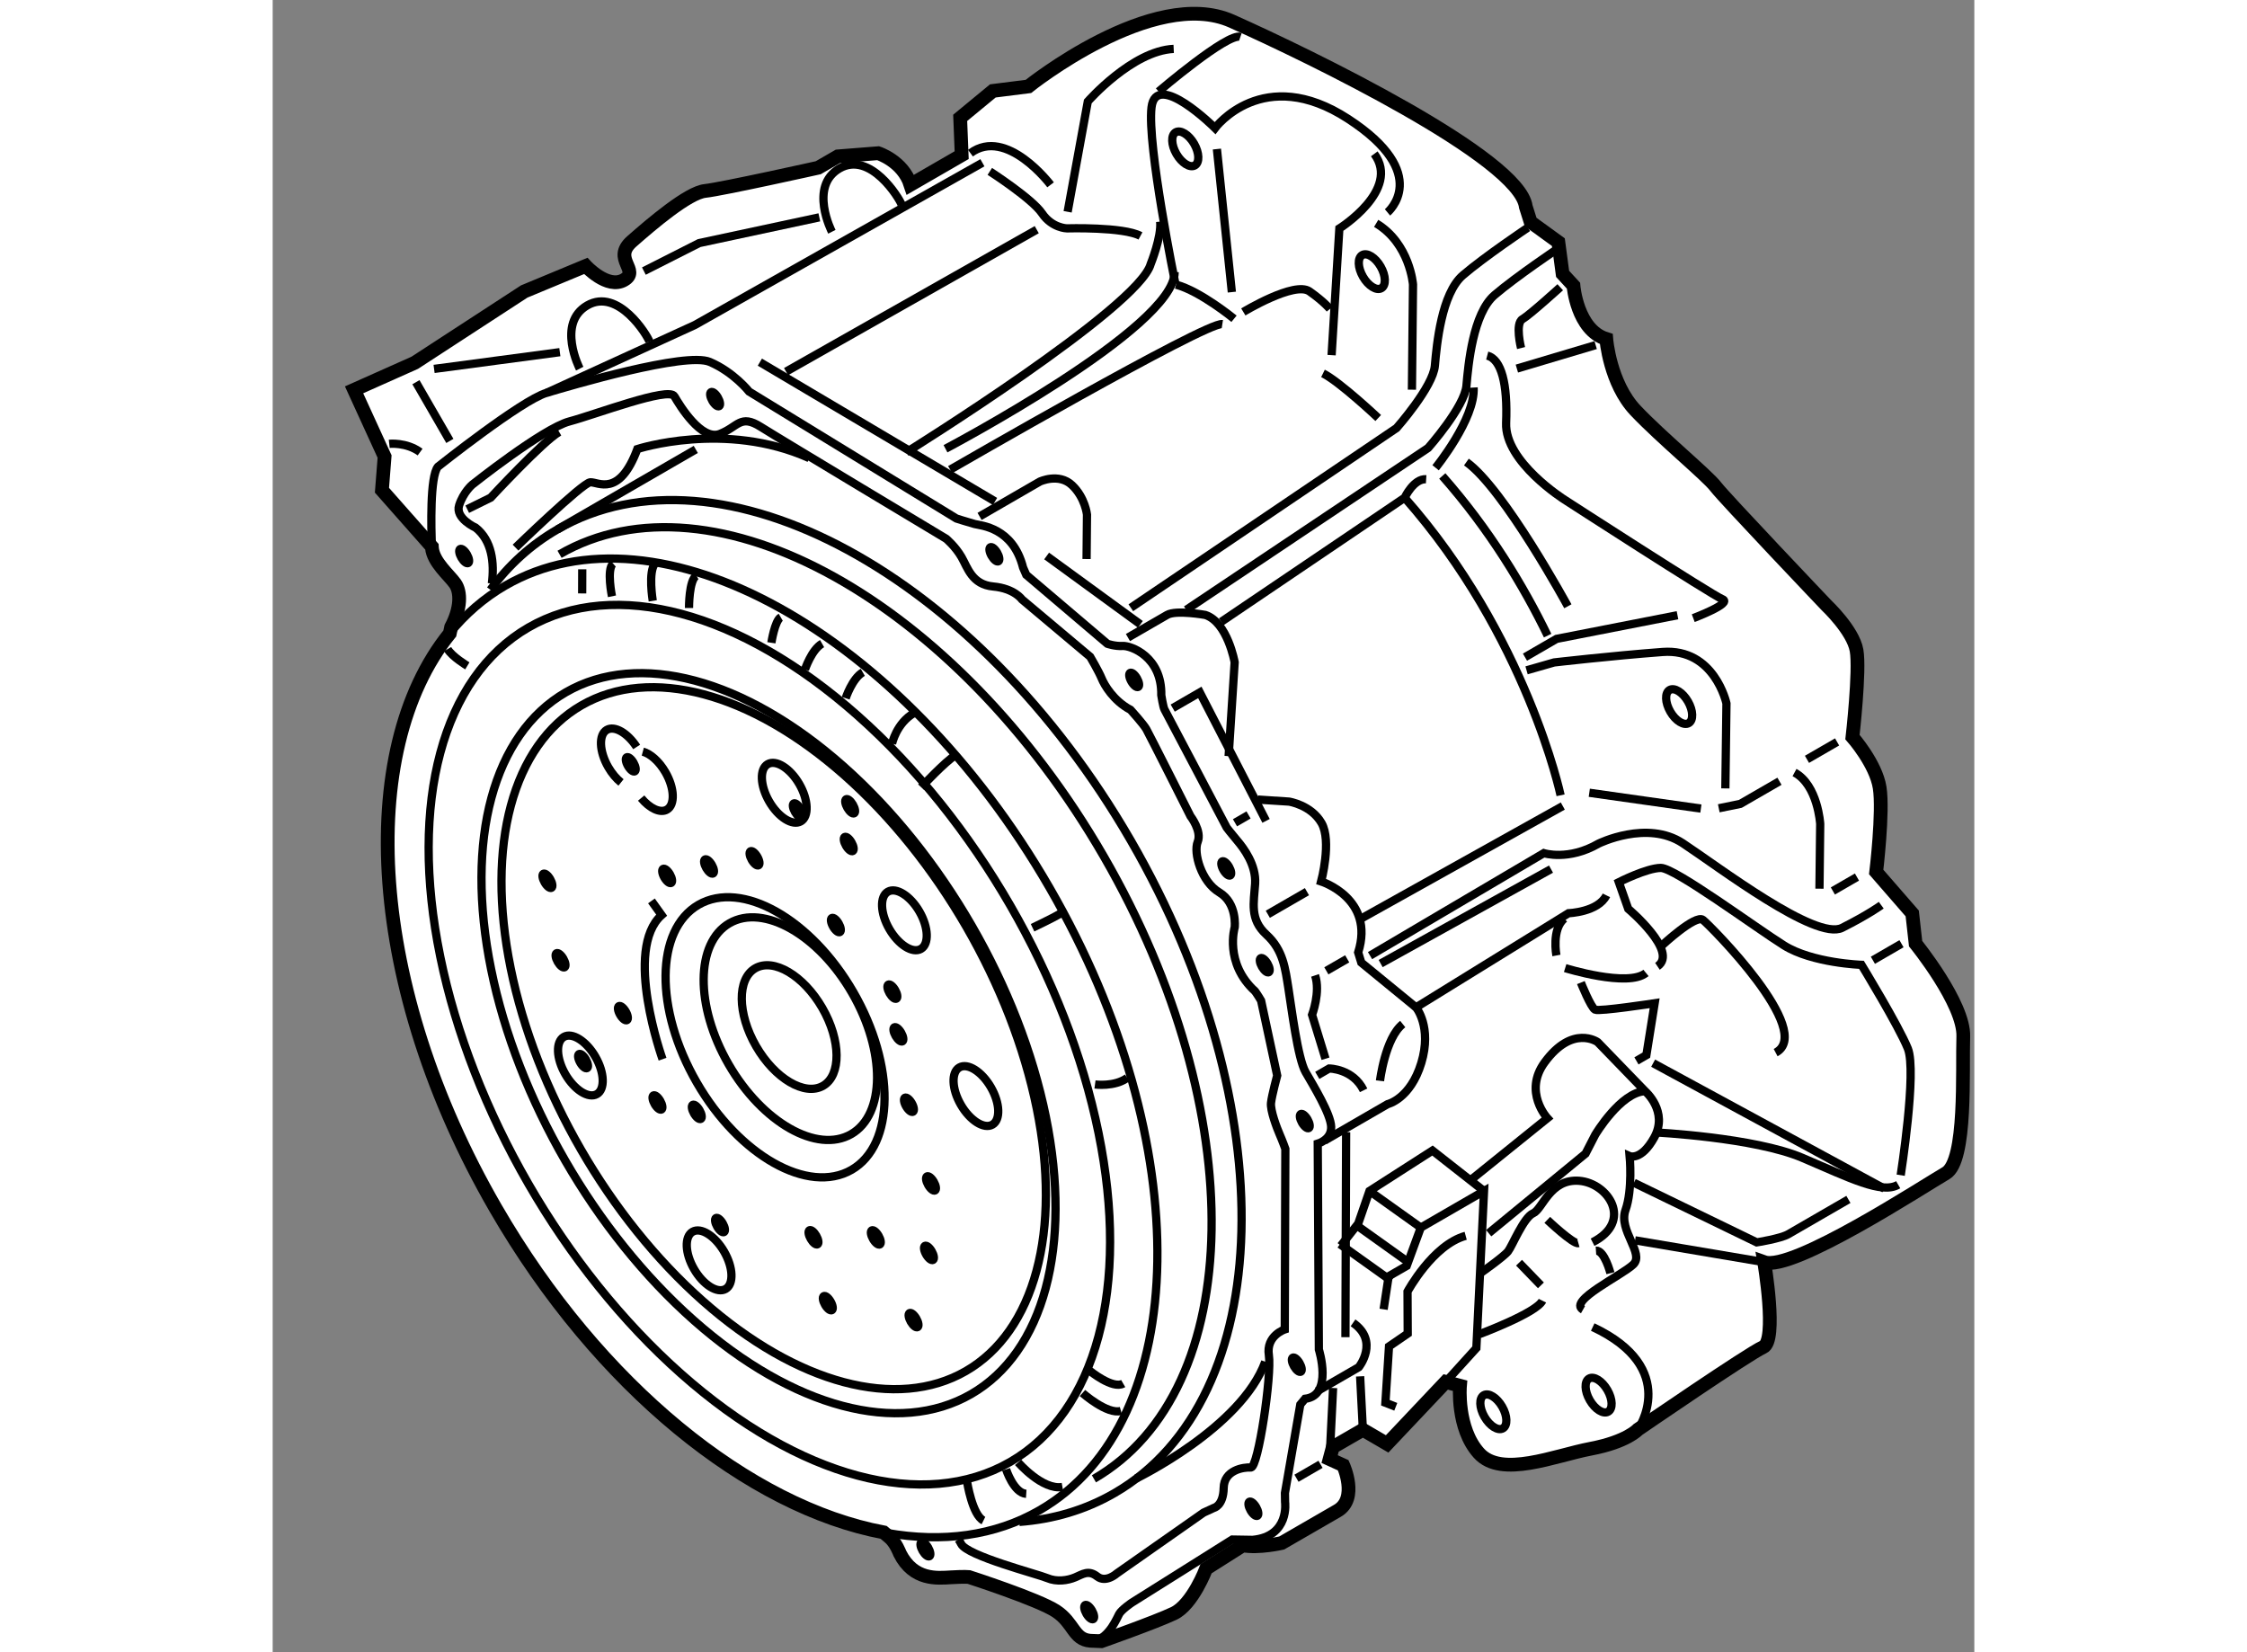 <?xml version="1.0" encoding="utf-8"?>
<!-- Generator: Adobe Illustrator 15.1.0, SVG Export Plug-In . SVG Version: 6.00 Build 0)  -->
<!DOCTYPE svg PUBLIC "-//W3C//DTD SVG 1.1//EN" "http://www.w3.org/Graphics/SVG/1.1/DTD/svg11.dtd">
<svg version="1.1" xmlns="http://www.w3.org/2000/svg" xmlns:xlink="http://www.w3.org/1999/xlink" x="0px" y="0px" width="244.8px"
	 height="180px" viewBox="34.292 30.065 61.855 60.058" enable-background="new 0 0 244.8 180" xml:space="preserve">
	
<rect x="34.292" y="30.065" width="61.855" height="60.058" fill="#808080" stroke="none"/>
	
<g><path fill="#FFFFFF" stroke="#000000" stroke-width="0.5" d="M64.416,89.723c0,0,1.942-0.684,2.63-1.009
			c0.688-0.325,1.177-1.628,1.177-1.628l1.336-0.847c0.573,0.107,1.411-0.086,1.411-0.086s1.259-0.727,2.025-1.17
			s0.212-1.655,0.212-1.655l-0.495-0.225l0.115-0.433l1.095-0.633l0.881,0.514l2.129-2.253l0.519,0.139c0,0-0.134,1.537,0.687,2.45
			c0.82,0.914,2.752,0.089,4.068-0.161s1.714-0.698,1.714-0.698s4.025-2.764,4.55-2.994c0.524-0.229,0.039-3.09,0.039-3.09
			c1.014,0.364,5.836-2.788,6.603-3.231s0.593-3.774,0.634-4.967c0.042-1.193-1.733-3.379-1.733-3.379l-0.123-1.098l-1.31-1.507
			c0,0,0.264-2.196,0.126-3.066c-0.137-0.87-0.988-1.838-0.988-1.838s0.277-2.424,0.148-3.153c-0.129-0.729-1.09-1.634-1.09-1.634
			s-3.721-3.909-4.029-4.315c-0.308-0.406-1.976-1.778-2.915-2.77c-0.938-0.992-1.063-2.599-1.063-2.599
			c-1.067-0.332-1.193-1.938-1.193-1.938l-0.395-0.429l-0.154-1.153l-1.008-0.731l-0.175-0.556
			c-0.221-1.771-7.837-5.474-10.69-6.746s-7.391,2.373-7.391,2.373l-1.293,0.163l-1.187,0.979l0.054,1.356l-1.861,1.075
			c-0.278-0.861-1.174-1.146-1.174-1.146l-1.466,0.116l-0.712,0.412c0,0-3.493,0.778-4.112,0.844s-1.938,1.193-2.665,1.832
			c-0.726,0.639,0.319,1.057-0.283,1.404c-0.602,0.349-1.391-0.51-1.391-0.51l-2.237,0.929l-3.979,2.591l-2.206,0.984l1.109,2.425
			l-0.096,1.224l1.815,2.055l0.002,0.037c0.044,0.524,0.633,0.998,0.846,1.304c0.211,0.304,0.214,0.9-0.148,1.58l-0.049,0.231
			c-3.477,4.301-2.949,12.906,1.662,20.885c3.765,6.514,9.249,10.877,14.108,11.79l0.194,0.163c0.248,0.196,0.396,0.603,0.396,0.603
			c0.5,0.992,1.361,0.897,1.856,0.868c0.496-0.029,0.652-0.012,0.652-0.012s2.521,0.813,3.172,1.243
			c0.65,0.429,0.63,1.026,1.244,1.075L64.416,89.723z"></path><ellipse transform="matrix(-0.502 -0.865 0.865 -0.502 14.824 163.418)" fill="none" stroke="#000000" stroke-width="0.3" cx="54.46" cy="77.441" rx="0.295" ry="0.118"></ellipse><ellipse transform="matrix(-0.5 -0.866 0.866 -0.5 15.942 159.277)" fill="none" stroke="#000000" stroke-width="0.3" cx="53.947" cy="75.037" rx="0.295" ry="0.117"></ellipse><ellipse transform="matrix(-0.5 -0.866 0.866 -0.5 19.337 161.245)" fill="none" stroke="#000000" stroke-width="0.3" cx="56.212" cy="75.041" rx="0.295" ry="0.118"></ellipse><ellipse transform="matrix(-0.5 -0.866 0.866 -0.5 18.792 166.942)" fill="none" stroke="#000000" stroke-width="0.3" cx="57.584" cy="78.046" rx="0.295" ry="0.117"></ellipse><ellipse transform="matrix(-0.5 -0.866 0.866 -0.5 24.045 160.039)" fill="none" stroke="#000000" stroke-width="0.3" cx="58.218" cy="73.079" rx="0.295" ry="0.118"></ellipse><ellipse transform="matrix(-0.5 -0.866 0.866 -0.5 21.747 163.763)" fill="none" stroke="#000000" stroke-width="0.3" cx="58.144" cy="75.604" rx="0.295" ry="0.118"></ellipse><ellipse transform="matrix(-0.5 -0.866 0.866 -0.5 13.527 148.767)" fill="none" stroke="#000000" stroke-width="0.3" cx="49.706" cy="70.479" rx="0.295" ry="0.118"></ellipse><ellipse transform="matrix(-0.5 -0.866 0.866 -0.5 11.231 155.667)" fill="none" stroke="#000000" stroke-width="0.3" cx="50.549" cy="74.591" rx="0.295" ry="0.118"></ellipse><ellipse transform="matrix(-0.5 -0.866 0.866 -0.5 11.679 147.015)" fill="none" stroke="#000000" stroke-width="0.3" cx="48.276" cy="70.136" rx="0.295" ry="0.118"></ellipse><ellipse transform="matrix(-0.501 -0.866 0.866 -0.501 12.613 141.13)" fill="none" stroke="#000000" stroke-width="0.3" cx="47.005" cy="66.928" rx="0.294" ry="0.119"></ellipse><ellipse transform="matrix(-0.501 -0.865 0.865 -0.501 11.009 136.223)" fill="none" stroke="#000000" stroke-width="0.3" cx="44.761" cy="64.939" rx="0.295" ry="0.118"></ellipse><ellipse transform="matrix(-0.5 -0.866 0.866 -0.5 12.656 131.465)" fill="none" stroke="#000000" stroke-width="0.3" cx="44.276" cy="62.08" rx="0.295" ry="0.118"></ellipse><ellipse transform="matrix(-0.5 -0.866 0.866 -0.5 20.867 127.737)" fill="none" stroke="#000000" stroke-width="0.3" cx="47.305" cy="57.845" rx="0.295" ry="0.118"></ellipse><ellipse transform="matrix(-0.5 -0.866 0.866 -0.5 19.338 134.966)" fill="none" stroke="#000000" stroke-width="0.3" cx="48.627" cy="61.901" rx="0.295" ry="0.118"></ellipse><ellipse transform="matrix(-0.501 -0.865 0.865 -0.501 22.059 135.771)" fill="none" stroke="#000000" stroke-width="0.3" cx="50.155" cy="61.529" rx="0.295" ry="0.118"></ellipse><ellipse transform="matrix(-0.501 -0.865 0.865 -0.501 24.799 136.755)" fill="none" stroke="#000000" stroke-width="0.3" cx="51.809" cy="61.231" rx="0.295" ry="0.118"></ellipse><ellipse transform="matrix(-0.5 -0.866 0.866 -0.5 28.522 135.51)" fill="none" stroke="#000000" stroke-width="0.3" cx="53.376" cy="59.522" rx="0.295" ry="0.117"></ellipse><ellipse transform="matrix(-0.5 -0.866 0.866 -0.5 26.992 142.957)" fill="none" stroke="#000000" stroke-width="0.3" cx="54.761" cy="63.687" rx="0.295" ry="0.118"></ellipse><ellipse transform="matrix(-0.501 -0.865 0.865 -0.501 30.388 138.937)" fill="none" stroke="#000000" stroke-width="0.3" cx="55.232" cy="60.711" rx="0.295" ry="0.118"></ellipse><ellipse transform="matrix(-0.5 -0.866 0.866 -0.5 31.508 136.931)" fill="none" stroke="#000000" stroke-width="0.3" cx="55.28" cy="59.371" rx="0.295" ry="0.117"></ellipse><ellipse transform="matrix(-0.501 -0.865 0.865 -0.501 28.128 148.363)" fill="none" stroke="#000000" stroke-width="0.3" cx="56.818" cy="66.076" rx="0.295" ry="0.118"></ellipse><ellipse transform="matrix(-0.501 -0.866 0.866 -0.501 25.331 155.137)" fill="none" stroke="#000000" stroke-width="0.3" cx="57.404" cy="70.264" rx="0.294" ry="0.119"></ellipse><ellipse transform="matrix(-0.501 -0.865 0.865 -0.501 27.116 150.883)" fill="none" stroke="#000000" stroke-width="0.3" cx="57.039" cy="67.627" rx="0.295" ry="0.118"></ellipse><ellipse transform="matrix(-0.5 -0.866 0.866 -0.5 8.925 142.417)" fill="none" stroke="#000000" stroke-width="0.3" cx="45.572" cy="68.632" rx="0.295" ry="0.118"></ellipse><ellipse transform="matrix(-0.501 -0.865 0.865 -0.501 12.407 179.827)" fill="none" stroke="#000000" stroke-width="0.3" cx="58.025" cy="86.338" rx="0.295" ry="0.118"></ellipse><ellipse transform="matrix(-0.501 -0.865 0.865 -0.501 19.367 188.405)" fill="none" stroke="#000000" stroke-width="0.3" cx="63.978" cy="88.622" rx="0.295" ry="0.118"></ellipse><ellipse transform="matrix(-0.5 -0.866 0.866 -0.5 31.381 187.926)" fill="none" stroke="#000000" stroke-width="0.3" cx="69.936" cy="84.905" rx="0.295" ry="0.118"></ellipse><ellipse transform="matrix(-0.501 -0.865 0.865 -0.501 38.472 181.43)" fill="none" stroke="#000000" stroke-width="0.3" cx="71.52" cy="79.628" rx="0.295" ry="0.118"></ellipse><ellipse transform="matrix(-0.5 -0.866 0.866 -0.5 46.389 168.405)" fill="none" stroke="#000000" stroke-width="0.3" cx="71.805" cy="70.812" rx="0.295" ry="0.118"></ellipse><ellipse transform="matrix(-0.501 -0.865 0.865 -0.501 49.278 158.625)" fill="none" stroke="#000000" stroke-width="0.3" cx="70.351" cy="65.112" rx="0.295" ry="0.118"></ellipse><ellipse transform="matrix(-0.5 -0.866 0.866 -0.5 50.059 152.158)" fill="none" stroke="#000000" stroke-width="0.3" cx="68.951" cy="61.629" rx="0.295" ry="0.118"></ellipse><ellipse transform="matrix(-0.5 -0.866 0.866 -0.5 50.972 138.98)" fill="none" stroke="#000000" stroke-width="0.3" cx="65.603" cy="54.777" rx="0.295" ry="0.118"></ellipse><ellipse transform="matrix(-0.502 -0.865 0.865 -0.502 47.464 127.773)" fill="none" stroke="#000000" stroke-width="0.3" cx="60.518" cy="50.222" rx="0.295" ry="0.118"></ellipse><ellipse transform="matrix(-0.5 -0.866 0.866 -0.5 36.961 110.482)" fill="none" stroke="#000000" stroke-width="0.3" cx="50.372" cy="44.572" rx="0.295" ry="0.118"></ellipse><ellipse transform="matrix(-0.501 -0.865 0.865 -0.501 18.455 111.138)" fill="none" stroke="#000000" stroke-width="0.3" cx="41.255" cy="50.25" rx="0.295" ry="0.118"></ellipse><path fill="none" stroke="#000000" stroke-width="0.3" d="M40.076,49.898c-0.019-0.591-0.075-2.519,0.224-2.869
			c0,0,3.035-2.413,3.942-2.682c0.906-0.269,5.064-1.5,5.939-1.126c0.874,0.373,1.429,1.078,1.429,1.078l7.536,4.614
			c0,0,0.449,0.144,0.665,0.201c0.217,0.058,1.385,0.114,1.758,1.583l0.115,0.263l2.949,2.506c0,0,0.275,0.097,0.559,0.08
			c0.283-0.018,1.429,0.382,1.401,1.79c0,0,0.068,0.435,0.116,0.518s2.263,4.295,2.263,4.295s0.154,0.204,0.384,0.475
			c0.229,0.27,0.692,0.881,0.648,1.565c-0.044,0.684-0.206,1.289,0.41,1.85c0.616,0.56,0.687,1.252,0.8,1.954
			c0.113,0.703,0.339,2.551,0.625,3.045c0.285,0.493,0.915,1.521,0.929,1.988c0.015,0.468-0.488,0.611-0.488,0.611l0.041,7.482
			c0,0,0.527,1.673-0.502,1.792l-0.173,0.209l-0.558,3.215l0.005,0.327c0,0,0.176,1.252-1.181,1.377l-0.739-0.012l-3.652,2.295
			c0,0-0.369,0.25-0.459,0.411c-0.078,0.142-0.352,0.817-0.83,0.951"></path><path fill="none" stroke="#000000" stroke-width="0.3" d="M59.222,86.021c0.038,0.058,0.07,0.112,0.094,0.162
			c0.21,0.438,2.788,1.101,3.131,1.246c0.343,0.146,0.74,0.089,1.017-0.028c0.277-0.117,0.483-0.279,0.8-0.031
			s0.711-0.109,0.711-0.109l3.155-2.212l0.374-0.172c0,0,0.346-0.072,0.357-0.724c0.011-0.651,0.722-0.762,0.989-0.744
			c0.269,0.017,0.764-3.371,0.654-4.082c-0.11-0.712,0.578-0.937,0.578-0.937l0.021-6.563c0,0-0.104-0.292-0.205-0.521
			c-0.1-0.229-0.35-0.881-0.316-1.155c0.032-0.275,0.224-0.991,0.224-0.991l-0.585-2.722c-0.112-0.194-0.217-0.339-0.217-0.339
			c-1.13-1.027-0.742-2.327-0.742-2.327s0.098-0.874-0.561-1.269c-0.658-0.394-0.945-1.441-0.785-1.835
			c0.16-0.395-0.262-0.936-0.262-0.936s-1.494-2.971-1.606-3.165c-0.112-0.193-0.571-0.699-0.571-0.699
			c-0.621-0.329-0.954-0.902-1.053-1.146s-0.415-0.783-0.415-0.783l-2.48-2.084c0,0-0.274-0.4-1.047-0.471
			c-0.771-0.07-0.927-0.683-1.15-1.069c-0.224-0.388-0.558-0.667-0.558-0.667s-5.994-3.596-6.741-4.067
			c-0.746-0.472-0.817-0.001-1.486,0.257s-1.447-1.014-1.653-1.369c-0.205-0.355-2.849,0.656-3.817,0.915
			c-0.97,0.259-3.534,2.301-3.534,2.301s-0.318,0.27-0.473,0.747s0.601,0.814,0.601,0.814c0.59,0.469,0.685,1.265,0.589,2.032"></path><ellipse transform="matrix(-0.5 -0.866 0.866 -0.5 21.231 147.021)" fill="none" stroke="#000000" stroke-width="0.3" cx="53.038" cy="67.384" rx="2.466" ry="1.39"></ellipse><ellipse transform="matrix(-0.5 -0.866 0.866 -0.5 21.243 147.135)" fill="none" stroke="#000000" stroke-width="0.3" cx="53.07" cy="67.439" rx="4.426" ry="2.592"></ellipse><ellipse transform="matrix(-0.5 -0.866 0.866 -0.5 20.139 147.132)" fill="none" stroke="#000000" stroke-width="0.3" cx="52.522" cy="67.755" rx="5.563" ry="3.287"></ellipse><ellipse transform="matrix(-0.5 -0.866 0.866 -0.5 20.034 147.135)" fill="none" stroke="#000000" stroke-width="0.3" cx="52.468" cy="67.787" rx="13.972" ry="8.091"></ellipse><ellipse transform="matrix(-0.5 -0.866 0.866 -0.5 19.596 147.244)" fill="none" stroke="#000000" stroke-width="0.3" cx="52.281" cy="67.968" rx="14.73" ry="8.534"></ellipse><ellipse transform="matrix(-0.5 -0.866 0.866 -0.5 19.595 147.353)" fill="none" stroke="#000000" stroke-width="0.3" cx="52.312" cy="68.023" rx="17.512" ry="10.115"></ellipse><path fill="none" stroke="#000000" stroke-width="0.3" d="M40.728,53.092c0.567-0.701,1.241-1.288,2.021-1.739
			c5.563-3.215,14.42,1.702,19.783,10.982c5.364,9.28,5.203,19.41-0.359,22.624c-1.628,0.942-3.54,1.186-5.563,0.827"></path><path fill="none" stroke="#000000" stroke-width="0.3" d="M44.72,50.214c5.562-3.215,14.419,1.702,19.783,10.982
			c5.363,9.28,5.203,19.409-0.359,22.624"></path><path fill="none" stroke="#000000" stroke-width="0.3" d="M42.206,51.505c0.662-0.896,1.473-1.639,2.432-2.192
			c5.925-3.425,15.261,1.641,20.852,11.314c5.591,9.673,5.32,20.291-0.604,23.716c-1.056,0.61-2.221,0.95-3.453,1.044"></path><path fill="none" stroke="#000000" stroke-width="0.3" d="M69.041,57.551l0.219-3.412c0,0-0.258-1.458-1.067-1.721
			c0,0-1.06-0.19-1.388-0.001c-0.328,0.19-1.424,0.823-1.424,0.823"></path><line fill="none" stroke="#000000" stroke-width="0.3" x1="65.833" y1="52.76" x2="62.425" y2="50.275"></line><path fill="none" stroke="#000000" stroke-width="0.3" d="M63.877,50.386l0.015-1.616c0,0-0.065-0.619-0.546-1.071
			s-1.169-0.128-1.169-0.128l-2.189,1.266"></path><line fill="none" stroke="#000000" stroke-width="0.3" x1="60.55" y1="48.292" x2="52.001" y2="43.229"></line><path fill="none" stroke="#000000" stroke-width="0.3" d="M41.364,48.575l0.853-0.42c0,0,1.888-2.041,2.489-2.389"></path><path fill="none" stroke="#000000" stroke-width="0.3" d="M43.12,49.971c0,0,2.434-2.357,2.716-2.375
			c0.283-0.017,1.054,0.56,1.712-1.208c0,0,3.194-1.043,6.251,0.33"></path><line fill="none" stroke="#000000" stroke-width="0.3" x1="44.637" y1="49.313" x2="49.672" y2="46.401"></line><path fill="none" stroke="#000000" stroke-width="0.3" d="M65.673,83.813c0,0,3.825-1.845,4.699-4.249"></path><path fill="none" stroke="#000000" stroke-width="0.3" d="M38.529,46.198c0,0,0.618-0.067,1.122,0.3"></path><line fill="none" stroke="#000000" stroke-width="0.3" x1="40.732" y1="46.093" x2="39.499" y2="43.958"></line><path fill="none" stroke="#000000" stroke-width="0.3" d="M72.521,71.53l2.299-1.329c0,0,0.827-0.187,1.225-1.498
			c0.396-1.313-0.191-2.02-0.191-2.02l5.542-3.423c0,0,1.074-0.037,1.378-0.649"></path><line fill="none" stroke="#000000" stroke-width="0.3" x1="71.507" y1="83.799" x2="72.382" y2="83.293"></line><path fill="none" stroke="#000000" stroke-width="0.3" d="M75.117,81.202l-0.377-0.147l0.131-2.048l0.68-0.466l-0.007-1.528
			c0,0,0.916-1.699,2.114-2.026"></path><polyline fill="none" stroke="#000000" stroke-width="0.3" points="74.675,77.659 74.858,76.458 75.515,76.079 76.026,74.688 
			78.325,73.359 78.046,79.069 76.931,80.299 		"></polyline><polyline fill="none" stroke="#000000" stroke-width="0.3" points="73.12,75.346 73.751,74.543 74.161,73.357 76.451,71.888 
			78.325,73.359 		"></polyline><line fill="none" stroke="#000000" stroke-width="0.3" x1="76.026" y1="74.688" x2="74.161" y2="73.357"></line><line fill="none" stroke="#000000" stroke-width="0.3" x1="75.592" y1="75.961" x2="73.727" y2="74.629"></line><line fill="none" stroke="#000000" stroke-width="0.3" x1="74.953" y1="76.623" x2="73.087" y2="75.291"></line><path fill="none" stroke="#000000" stroke-width="0.3" d="M83.918,82.028c0,0,1.565-2.219-1.642-3.725"></path><line fill="none" stroke="#000000" stroke-width="0.3" x1="83.814" y1="75.151" x2="88.507" y2="75.944"></line><path fill="none" stroke="#000000" stroke-width="0.3" d="M83.773,73.059l4.465,2.166c0,0,0.869-0.137,1.143-0.295l2.189-1.266"></path><line fill="none" stroke="#000000" stroke-width="0.3" x1="92.877" y1="73.272" x2="84.472" y2="68.711"></line><path fill="none" stroke="#000000" stroke-width="0.3" d="M84.54,71.228c0,0,3.608,0.18,5.354,0.923
			c1.744,0.744,2.884,1.327,3.486,0.979"></path><path fill="none" stroke="#000000" stroke-width="0.3" d="M84.781,64.443c0,0,1.233-1.151,1.501-0.94s4.097,4.057,2.643,4.825"></path><path fill="none" stroke="#000000" stroke-width="0.3" d="M93.471,72.784c0,0,0.594-3.775,0.26-4.604s-1.686-3.043-1.686-3.043
			s-1.787-0.061-2.818-0.707c-1.03-0.646-3.967-2.819-4.476-2.816c-0.51,0.002-1.526,0.518-1.526,0.518l0.342,0.97
			c0,0,1.851,1.561,1.062,2.089"></path><path fill="none" stroke="#000000" stroke-width="0.3" d="M90.518,62.369l0.027-2.353c0,0-0.084-1.411-0.934-1.869"></path><line fill="none" stroke="#000000" stroke-width="0.3" x1="91.005" y1="62.452" x2="91.881" y2="61.946"></line><line fill="none" stroke="#000000" stroke-width="0.3" x1="92.46" y1="64.971" x2="93.5" y2="64.369"></line><line fill="none" stroke="#000000" stroke-width="0.3" x1="82.151" y1="58.882" x2="86.208" y2="59.457"></line><polyline fill="none" stroke="#000000" stroke-width="0.3" points="86.858,59.446 87.641,59.286 89.064,58.464 		"></polyline><line fill="none" stroke="#000000" stroke-width="0.3" x1="90.064" y1="57.667" x2="91.159" y2="57.034"></line><path fill="none" stroke="#000000" stroke-width="0.3" d="M87.097,58.724l0.04-3.09c0,0-0.433-2.012-2.322-1.87
			c-1.89,0.143-3.942,0.381-3.942,0.381l-1.002,0.287"></path><polyline fill="none" stroke="#000000" stroke-width="0.3" points="79.813,53.953 80.962,53.288 85.357,52.428 		"></polyline><path fill="none" stroke="#000000" stroke-width="0.3" d="M85.93,52.535c0,0,1.44-0.54,1.063-0.688
			c-0.377-0.147-5.741-3.618-5.741-3.618s-2.18-1.369-2.124-2.788c0.057-1.42-0.168-2.313-0.687-2.451"></path><line fill="none" stroke="#000000" stroke-width="0.3" x1="79.518" y1="43.463" x2="82.383" y2="42.609"></line><path fill="none" stroke="#000000" stroke-width="0.3" d="M79.671,42.717c0,0-0.225-0.893,0.05-1.051
			c0.273-0.158,1.374-1.16,1.374-1.16"></path><path fill="none" stroke="#000000" stroke-width="0.3" d="M65.486,52.157l9.659-6.532c0,0,1.326-1.495,1.393-2.265
			c0.067-0.77,0.239-2.622,1.02-3.292s2.358-1.728,2.358-1.728"></path><path fill="none" stroke="#000000" stroke-width="0.3" d="M67.501,52.233l8.792-5.885c0,0,1.326-1.495,1.393-2.265
			c0.067-0.77,0.238-2.622,1.02-3.292c0.779-0.669,2.358-1.728,2.358-1.728"></path><path fill="none" stroke="#000000" stroke-width="0.3" d="M68.773,52.667l6.667-4.51c0,0,0.326-0.701,0.781-0.672"></path><path fill="none" stroke="#000000" stroke-width="0.3" d="M76.564,47.068c0,0,1.45-1.787,1.382-2.916"></path><polyline fill="none" stroke="#000000" stroke-width="0.3" points="67.008,55.804 67.994,55.234 70.401,59.904 		"></polyline><line fill="none" stroke="#000000" stroke-width="0.3" x1="69.272" y1="59.973" x2="69.765" y2="59.688"></line><line fill="none" stroke="#000000" stroke-width="0.3" x1="71.888" y1="62.477" x2="70.465" y2="63.299"></line><path fill="none" stroke="#000000" stroke-width="0.3" d="M81.108,58.974c0,0-1.228-5.788-5.668-10.816"></path><path fill="none" stroke="#000000" stroke-width="0.3" d="M80.637,53.17c-0.871-1.795-2.109-3.856-3.829-5.804"></path><path fill="none" stroke="#000000" stroke-width="0.3" d="M81.372,52.103c0,0-2.325-4.277-3.688-5.243"></path><line fill="none" stroke="#000000" stroke-width="0.3" x1="73.845" y1="63.462" x2="81.188" y2="59.364"></line><path fill="none" stroke="#000000" stroke-width="0.3" d="M74.181,64.802l6.317-3.725c0,0,0.896,0.286,1.99-0.347
			c0,0,1.761-0.871,3.059-0.015c1.298,0.855,4.831,3.561,5.794,3.077c0.962-0.484,1.423-0.823,1.423-0.823"></path><line fill="none" stroke="#000000" stroke-width="0.3" x1="74.567" y1="65.09" x2="80.76" y2="61.657"></line><path fill="none" stroke="#000000" stroke-width="0.3" d="M56.806,57.101c0,0,0.152-0.745,0.81-1.125"></path><path fill="none" stroke="#000000" stroke-width="0.3" d="M55.12,55.447c0,0,0.239-0.723,0.623-0.944"></path><path fill="none" stroke="#000000" stroke-width="0.3" d="M53.64,54.404c0,0,0.239-0.723,0.623-0.944"></path><path fill="none" stroke="#000000" stroke-width="0.3" d="M52.42,53.43c0,0,0.122-0.801,0.34-0.928"></path><path fill="none" stroke="#000000" stroke-width="0.3" d="M49.426,52.166c0,0-0.006-1.02,0.269-1.178"></path><path fill="none" stroke="#000000" stroke-width="0.3" d="M48.108,51.906c0,0-0.178-1.065,0.087-1.365"></path><path fill="none" stroke="#000000" stroke-width="0.3" d="M46.625,51.741c0,0-0.202-0.979,0.04-1.192"></path><line fill="none" stroke="#000000" stroke-width="0.3" x1="45.542" y1="51.636" x2="45.545" y2="50.759"></line><path fill="none" stroke="#000000" stroke-width="0.3" d="M57.864,58.68c0,0,0.905-0.961,1.234-1.15"></path><path fill="none" stroke="#000000" stroke-width="0.3" d="M61.913,63.788c0,0,0.688-0.325,1.017-0.515"></path><path fill="none" stroke="#000000" stroke-width="0.3" d="M64.183,69.485c0,0,0.713,0.098,1.175-0.241"></path><path fill="none" stroke="#000000" stroke-width="0.3" d="M63.992,79.893c0,0,0.834,0.685,1.217,0.464"></path><path fill="none" stroke="#000000" stroke-width="0.3" d="M63.728,80.701c0,0,0.899,0.795,1.399,0.651"></path><path fill="none" stroke="#000000" stroke-width="0.3" d="M61.389,83.222c0,0,0.883,1.022,1.611,0.894"></path><path fill="none" stroke="#000000" stroke-width="0.3" d="M60.951,83.475c0,0,0.278,0.861,0.733,0.891"></path><path fill="none" stroke="#000000" stroke-width="0.3" d="M59.534,83.929c0,0,0.188,1.207,0.595,1.408"></path><path fill="none" stroke="#000000" stroke-width="0.3" d="M41.368,54.269c0,0-0.559-0.336-0.717-0.609"></path><ellipse transform="matrix(-0.5 -0.866 0.866 -0.5 29.236 156.654)" fill="none" stroke="#000000" stroke-width="0.3" cx="59.817" cy="69.892" rx="1.201" ry="0.632"></ellipse><ellipse transform="matrix(-0.5 -0.866 0.866 -0.5 30.87 144.826)" fill="none" stroke="#000000" stroke-width="0.3" cx="57.222" cy="63.506" rx="1.201" ry="0.632"></ellipse><ellipse transform="matrix(-0.501 -0.866 0.866 -0.501 28.36 134.21)" fill="none" stroke="#000000" stroke-width="0.3" cx="52.895" cy="58.924" rx="1.201" ry="0.632"></ellipse><ellipse transform="matrix(-0.5 -0.866 0.866 -0.5 8.638 142.541)" fill="none" stroke="#000000" stroke-width="0.3" cx="45.446" cy="68.778" rx="1.201" ry="0.632"></ellipse><path fill="none" stroke="#000000" stroke-width="0.3" d="M46.954,58.507c-0.167-0.134-0.329-0.324-0.463-0.555
			c-0.332-0.574-0.355-1.182-0.054-1.356c0.284-0.164,0.755,0.112,1.086,0.621"></path><path fill="none" stroke="#000000" stroke-width="0.3" d="M47.746,57.387c0.274,0.074,0.594,0.353,0.824,0.751
			c0.332,0.574,0.355,1.182,0.054,1.356c-0.244,0.141-0.625-0.042-0.938-0.419"></path><ellipse transform="matrix(-0.5 -0.866 0.866 -0.5 9.524 157.215)" fill="none" stroke="#000000" stroke-width="0.3" cx="50.123" cy="75.859" rx="1.201" ry="0.632"></ellipse><path fill="none" stroke="#000000" stroke-width="0.3" d="M48.464,68.567c0,0-1.432-3.992-0.034-5.238l-0.37-0.516"></path><polyline fill="none" stroke="#000000" stroke-width="0.3" points="44.242,44.348 49.639,41.879 60.091,35.981 		"></polyline><polyline fill="none" stroke="#000000" stroke-width="0.3" points="47.785,39.919 49.795,38.901 54.163,37.965 		"></polyline><path fill="none" stroke="#000000" stroke-width="0.3" d="M57.324,46.505c0,0,8.463-5.267,8.886-6.849
			c0,0,0.397-0.979,0.343-1.536"></path><path fill="none" stroke="#000000" stroke-width="0.3" d="M75.704,44.23l0.039-3.822c0,0-0.111-1.488-1.339-2.224"></path><path fill="none" stroke="#000000" stroke-width="0.3" d="M74.816,37.786c0,0,1.66-1.387-1.431-3.4s-4.838,0.334-4.838,0.334
			s-2.143-2.132-2.309-0.753c-0.165,1.38,0.865,6.403,0.865,6.403"></path><path fill="none" stroke="#000000" stroke-width="0.3" d="M74.479,45.26c0,0-1.408-1.326-2.008-1.622"></path><path fill="none" stroke="#000000" stroke-width="0.3" d="M72.784,42.975l0.282-4.605c0,0,2.24-1.401,1.269-2.713"></path><path fill="none" stroke="#000000" stroke-width="0.3" d="M69.237,41.652c0,0-1.223-1.005-2.109-1.241"></path><line fill="none" stroke="#000000" stroke-width="0.3" x1="69.158" y1="40.683" x2="68.615" y2="35.483"></line><path fill="none" stroke="#000000" stroke-width="0.3" d="M58.749,46.377c0,0,8.329-4.385,8.33-6.42"></path><path fill="none" stroke="#000000" stroke-width="0.3" d="M66.495,33.391c0,0,2.507-2.144,2.974-1.986"></path><line fill="none" stroke="#000000" stroke-width="0.3" x1="52.953" y1="43.573" x2="62.066" y2="38.413"></line><path fill="none" stroke="#000000" stroke-width="0.3" d="M60.36,36.295c0,0,1.533,0.987,1.898,1.525
			c0.364,0.538,0.904,0.546,0.904,0.546s2.052-0.061,2.674,0.275"></path><path fill="none" stroke="#000000" stroke-width="0.3" d="M63.189,37.764l0.733-4.01c0,0,1.611-1.841,3.122-1.912"></path><path fill="none" stroke="#000000" stroke-width="0.3" d="M62.569,36.783c0,0-1.602-2.123-2.913-1.151"></path><line fill="none" stroke="#000000" stroke-width="0.3" x1="40.159" y1="43.475" x2="44.731" y2="42.866"></line><path fill="none" stroke="#000000" stroke-width="0.3" d="M45.453,43.466c0,0-0.848-1.651,0.275-2.3
			c1.124-0.649,2.185,1.093,2.26,1.316"></path><path fill="none" stroke="#000000" stroke-width="0.3" d="M54.619,38.49c0,0-0.848-1.651,0.275-2.301s2.184,1.093,2.26,1.316"></path><path fill="none" stroke="#000000" stroke-width="0.3" d="M69.575,41.404c0,0,1.862-1.129,2.405-0.747
			c0.542,0.383,0.744,0.64,0.744,0.64"></path><ellipse transform="matrix(-0.501 -0.866 0.866 -0.501 76.83 124.281)" fill="none" stroke="#000000" stroke-width="0.3" cx="74.264" cy="39.979" rx="0.695" ry="0.37"></ellipse><ellipse transform="matrix(-0.501 -0.866 0.866 -0.501 70.505 111.683)" fill="none" stroke="#000000" stroke-width="0.3" cx="67.454" cy="35.513" rx="0.695" ry="0.371"></ellipse><ellipse transform="matrix(-0.5 -0.866 0.866 -0.5 79.846 157.588)" fill="none" stroke="#000000" stroke-width="0.3" cx="85.411" cy="55.747" rx="0.695" ry="0.371"></ellipse><ellipse transform="matrix(-0.5 -0.866 0.866 -0.5 53.781 192.595)" fill="none" stroke="#000000" stroke-width="0.3" cx="82.483" cy="80.774" rx="0.695" ry="0.37"></ellipse><ellipse transform="matrix(-0.5 -0.866 0.866 -0.5 47.519 190.19)" fill="none" stroke="#000000" stroke-width="0.3" cx="78.658" cy="81.378" rx="0.695" ry="0.371"></ellipse><path fill="none" stroke="#000000" stroke-width="0.3" d="M58.919,47.136c0,0,9.307-5.381,9.894-5.291"></path><path fill="none" stroke="#000000" stroke-width="0.3" d="M81.274,65.255c0,0,2.284,0.713,2.938,0.176"></path><path fill="none" stroke="#000000" stroke-width="0.3" d="M80.956,64.797c0,0-0.183-0.965,0.292-1.346"></path><path fill="none" stroke="#000000" stroke-width="0.3" d="M77.817,72.979l2.812-2.267c0,0-0.885-0.956-0.103-2.027
			c1.017-1.391,1.928-0.74,1.928-0.74l1.728,1.785c0,0,0.854,0.736,0.33,1.683c-0.476,0.858-0.894,0.676-0.894,0.676
			s0.115,1.219-0.151,1.961c-0.266,0.743,0.698,1.577,0.286,1.976s-2.391,1.329-1.831,1.647"></path><path fill="none" stroke="#000000" stroke-width="0.3" d="M78.494,74.891L82.014,72l0.353-0.686c0,0,0.924-1.552,1.814-1.584"></path><path fill="none" stroke="#000000" stroke-width="0.3" d="M81.845,65.782c0,0,0.366,0.911,0.516,0.985
			c0.15,0.074,2.166-0.234,2.166-0.234l-0.301,1.886l-0.361,0.209"></path><path fill="none" stroke="#000000" stroke-width="0.3" d="M78.155,78.563c0,0,2.07-0.769,2.293-1.218"></path><path fill="none" stroke="#000000" stroke-width="0.3" d="M78.167,76.363c0,0,0.876-0.614,1.03-0.811s0.569-1.238,0.913-1.384
			s0.608-1.262,1.672-1.181s1.979,1.479,0.488,2.233"></path><path fill="none" stroke="#000000" stroke-width="0.3" d="M80.624,74.407c0,0,0.947,0.898,1.131,0.846"></path><line fill="none" stroke="#000000" stroke-width="0.3" x1="79.597" y1="75.965" x2="80.393" y2="76.788"></line><path fill="none" stroke="#000000" stroke-width="0.3" d="M82.92,76.345c0,0-0.217-0.839-0.527-0.819"></path><path fill="none" stroke="#000000" stroke-width="0.3" d="M72.257,80.637l1.516-0.876c0,0,0.755-0.941-0.21-1.611"></path><line fill="none" stroke="#000000" stroke-width="0.3" x1="73.287" y1="78.671" x2="73.312" y2="71.221"></line><line fill="none" stroke="#000000" stroke-width="0.3" x1="72.711" y1="83.104" x2="72.838" y2="80.518"></line><line fill="none" stroke="#000000" stroke-width="0.3" x1="73.921" y1="82.038" x2="73.821" y2="80.095"></line><path fill="none" stroke="#000000" stroke-width="0.3" d="M72.263,69.156l0.433-0.251c0,0,0.868,0.004,1.252,0.793"></path><path fill="none" stroke="#000000" stroke-width="0.3" d="M75.853,66.684l-1.99-1.629l-0.113-0.368
			c0.618-1.964-1.346-2.581-1.346-2.581s0.393-1.469,0.013-2.125c-0.38-0.657-1.18-0.778-1.18-0.778l-1.138-0.073"></path><path fill="none" stroke="#000000" stroke-width="0.3" d="M72.562,68.55l-0.488-1.595c0,0,0.314-0.831,0.109-1.435"></path><line fill="none" stroke="#000000" stroke-width="0.3" x1="72.593" y1="65.355" x2="73.351" y2="64.918"></line><path fill="none" stroke="#000000" stroke-width="0.3" d="M74.543,69.354c0,0,0.186-1.551,0.827-2.065"></path></g>


</svg>